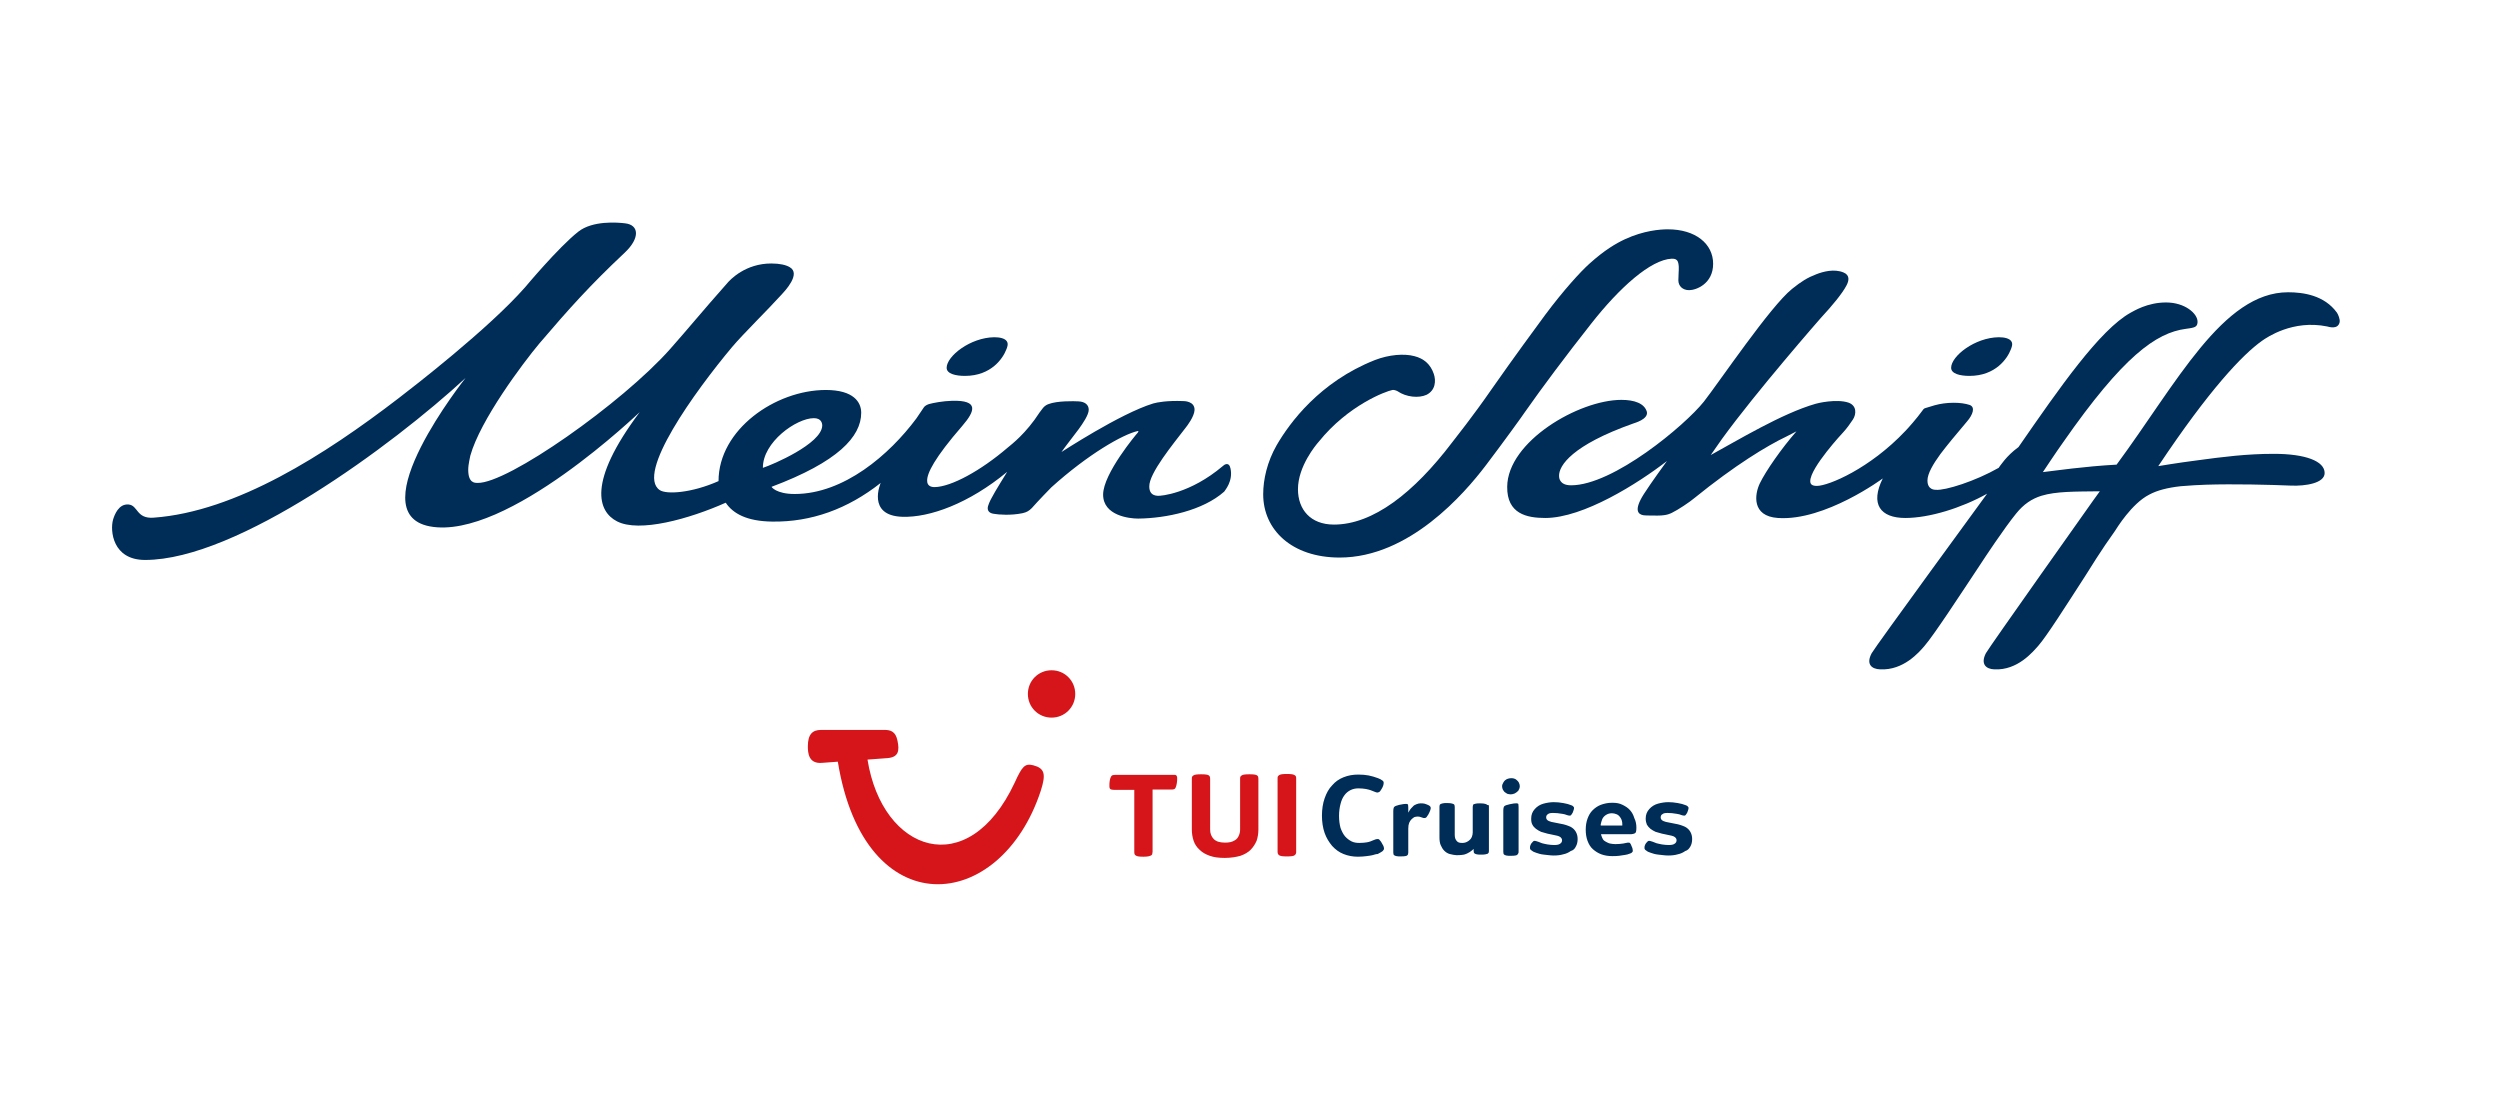<?xml version="1.0" encoding="utf-8"?>
<!-- Generator: Adobe Illustrator 27.8.0, SVG Export Plug-In . SVG Version: 6.00 Build 0)  -->
<svg version="1.1" id="Ebene_1" xmlns="http://www.w3.org/2000/svg" xmlns:xlink="http://www.w3.org/1999/xlink" x="0px" y="0px"
	 viewBox="0 0 834 372.8" style="enable-background:new 0 0 834 372.8;" xml:space="preserve">
<style type="text/css">
	.st0{fill:#002C58;}
	.st1{fill:#D5151A;}
</style>
<g>
	<path class="st0" d="M457.8,285.3c-0.4,0.1-1.1,0.2-1.9,0.3c-0.8,0.1-1.8,0.2-2.9,0.2c-1.7,0-3.3-0.3-4.8-0.9s-2.7-1.5-3.8-2.7
		c-1-1.2-1.9-2.6-2.5-4.3c-0.6-1.7-0.9-3.7-0.9-5.8s0.3-4.1,0.9-5.8c0.6-1.7,1.4-3.2,2.5-4.3c1-1.2,2.3-2.1,3.8-2.7s3.1-0.9,4.9-0.9
		c1.3,0,2.5,0.1,3.5,0.3s2,0.5,3.1,0.9c0.6,0.2,1.1,0.5,1.5,0.8c0.3,0.2,0.4,0.5,0.4,0.7c0,0.6-0.2,1.3-0.7,2.1
		c-0.4,0.7-0.6,0.9-0.8,1c-0.2,0.1-0.4,0.2-0.7,0.2c-0.1,0-0.5-0.1-2.2-0.8c-0.4-0.1-0.9-0.3-1.6-0.4c-0.6-0.1-1.5-0.2-2.5-0.2
		c-0.9,0-1.8,0.2-2.6,0.6c-0.8,0.4-1.5,1-2,1.7c-0.6,0.8-1,1.7-1.3,2.9c-0.3,1.1-0.5,2.5-0.5,4s0.2,2.9,0.5,4
		c0.4,1.1,0.9,2.1,1.5,2.8c0.6,0.7,1.4,1.3,2.2,1.7c0.8,0.4,1.7,0.5,2.6,0.5c1,0,1.9-0.1,2.5-0.2c0.7-0.1,1.5-0.4,2.4-0.8
		c0.4-0.2,0.8-0.3,1.2-0.3c0.3,0,0.5,0.1,0.7,0.4c0.3,0.3,0.5,0.6,0.7,1c0.2,0.3,0.3,0.6,0.5,0.9c0.1,0.3,0.2,0.6,0.2,0.8
		s0,0.4-0.2,0.6c-0.1,0.2-0.3,0.4-0.5,0.5c-0.4,0.3-0.9,0.5-1.4,0.8C459.1,284.9,458.5,285.1,457.8,285.3L457.8,285.3z M477.3,269.5
		c0-0.1-0.1-0.3-0.2-0.5c-0.2-0.2-0.5-0.4-0.8-0.5c-0.4-0.2-0.8-0.3-1.1-0.4c-0.3-0.1-0.8-0.1-1.3-0.1s-0.9,0.1-1.4,0.3
		c-0.5,0.2-0.9,0.4-1.2,0.8c-0.4,0.4-0.7,0.7-0.9,1l-0.6,1v-1.7c0-0.9-0.1-1.1-0.2-1.1s-0.2-0.1-0.3-0.1c-0.1,0-0.3,0-0.5,0
		s-0.6,0-2,0.3c-0.3,0.1-0.7,0.2-1,0.3c-0.3,0.1-0.5,0.2-0.7,0.4c-0.1,0.1-0.3,0.5-0.3,1.4v13.8c0,0.5,0.1,0.8,0.3,0.9
		c0.1,0.1,0.3,0.2,0.7,0.3c0.4,0.1,0.9,0.1,1.5,0.1c1.6,0,2.1-0.2,2.2-0.4c0.1-0.1,0.2-0.2,0.2-0.3c0-0.1,0.1-0.3,0.1-0.6v-8
		c0-0.8,0.1-1.4,0.3-1.9c0.2-0.5,0.5-0.9,0.8-1.2c0.3-0.3,0.6-0.5,0.9-0.7c0.3-0.1,0.7-0.2,1.2-0.2c0.4,0,0.8,0.1,1.3,0.3
		c0.4,0.2,0.7,0.2,1,0.2c0.2,0,0.4-0.1,0.6-0.3c0.2-0.3,0.4-0.6,0.6-0.9C477.1,270.6,477.3,269.9,477.3,269.5L477.3,269.5z
		 M496,268.4c-0.2-0.1-0.6-0.4-2.2-0.4c-0.6,0-1.2,0-1.5,0.1c-0.4,0.1-0.6,0.2-0.7,0.2c-0.1,0.1-0.2,0.2-0.2,0.3
		c0,0.1-0.1,0.3-0.1,0.6v8.5c0,0.5-0.1,1-0.3,1.5c-0.2,0.5-0.6,1-1.2,1.4s-1.2,0.6-1.9,0.6c-0.4,0-0.8,0-1.1-0.1
		c-0.4-0.1-0.8-0.4-1.1-0.9c-0.3-0.5-0.4-1-0.4-1.8v-9.2c0-0.4-0.1-0.8-0.3-0.9c-0.2-0.1-0.7-0.4-2.2-0.4c-0.6,0-1.2,0-1.5,0.1
		c-0.4,0.1-0.6,0.2-0.7,0.2c-0.1,0.1-0.2,0.2-0.3,0.3c0,0.1-0.1,0.3-0.1,0.6v10.2c0,1,0.1,1.9,0.4,2.6s0.7,1.4,1.2,1.9
		s1.1,0.9,1.8,1.1c0.7,0.2,1.9,0.4,2.3,0.4s1.4,0,2.5-0.2c1.5-0.4,2.6-1.3,3.2-1.9v0.6c0,0.5,0.1,0.8,0.3,0.9
		c0.1,0.1,0.3,0.2,0.7,0.3c0.3,0.1,0.8,0.1,1.5,0.1s1.1,0,1.5-0.1s0.6-0.2,0.7-0.2c0.1-0.1,0.2-0.2,0.3-0.3c0-0.1,0.1-0.3,0.1-0.6
		v-14.7c0-0.4,0-0.5-0.1-0.6C496.2,268.6,496.1,268.5,496,268.4L496,268.4z M506.6,284v-14.8c0-0.9-0.1-1.1-0.2-1.1
		s-0.2-0.1-0.3-0.1c-0.1,0-0.3,0-0.5,0s-0.7,0-2,0.3c-0.3,0.1-0.7,0.2-1.1,0.3c-0.4,0.1-0.6,0.3-0.7,0.4s-0.3,0.5-0.3,1.4v13.8
		c0,0.5,0.1,0.8,0.3,0.9c0.1,0.1,0.3,0.2,0.7,0.3c0.4,0.1,0.9,0.1,1.5,0.1c1.6,0,2.1-0.2,2.2-0.4c0.1-0.1,0.2-0.2,0.2-0.3
		C506.6,284.6,506.6,284.4,506.6,284L506.6,284z M501.6,260.9c-0.3,0.5-0.5,0.9-0.5,1.4c0,0.4,0.1,0.7,0.2,1s0.4,0.6,0.6,0.9
		c0.3,0.2,0.6,0.4,0.9,0.6c0.4,0.1,0.7,0.2,1.2,0.2c0.4,0,0.8-0.1,1.3-0.3c0.4-0.2,0.8-0.5,1.2-0.9c0.3-0.5,0.5-1,0.5-1.5
		c0-0.4-0.1-0.8-0.3-1.2c-0.2-0.4-0.6-0.8-1-1.1c-0.5-0.3-1-0.4-1.6-0.4c-0.4,0-0.9,0.1-1.4,0.3
		C502.3,260.1,501.9,260.4,501.6,260.9L501.6,260.9z M525.7,282.4c0.4-0.7,0.6-1.5,0.6-2.5c0-0.9-0.2-1.7-0.6-2.4
		c-0.4-0.7-1-1.3-1.8-1.7c-0.9-0.4-2-0.8-3.3-1l-2-0.4c-0.8-0.1-1.4-0.3-1.9-0.5c-0.7-0.3-0.9-0.8-0.9-1.2c0-0.5,0.2-0.9,0.6-1.1
		c0.3-0.3,0.9-0.4,1.7-0.4c0.9,0,2,0.1,3.1,0.3c0.6,0.1,1.1,0.2,1.5,0.4c0.3,0.1,0.7,0.2,1,0.2c0.2,0,0.4-0.1,0.5-0.3
		c0.2-0.2,0.3-0.5,0.5-0.8c0.3-0.8,0.4-1.2,0.4-1.4c0-0.2,0-0.3-0.2-0.5c-0.1-0.1-0.2-0.3-0.8-0.5c-0.7-0.3-1.5-0.5-2.6-0.7
		s-2.1-0.3-3.2-0.3s-2.3,0.2-3.4,0.5c-1.1,0.3-2.1,0.9-2.9,1.8c-0.8,0.9-1.2,1.9-1.2,3.2c0,0.8,0.1,1.5,0.4,2c0.3,0.6,0.7,1,1.2,1.4
		s1.1,0.7,1.7,1c0.7,0.2,1.4,0.4,2.1,0.6l1.9,0.4c0.5,0.1,1,0.2,1.4,0.3c0.5,0.1,0.8,0.3,1.1,0.5c0.2,0.2,0.5,0.5,0.5,1
		s-0.2,0.9-0.7,1.2c-0.4,0.3-1.1,0.4-2,0.4c-0.7,0-1.5-0.1-2.2-0.2s-1.3-0.3-1.8-0.4c-1.9-0.8-2.4-0.8-2.5-0.8c-0.3,0-0.6,0.3-1,0.8
		c-0.2,0.3-0.3,0.5-0.4,0.8c-0.1,0.2-0.1,0.5-0.1,0.7s0,0.4,0.1,0.5c0,0.1,0.2,0.3,0.7,0.6c0.2,0.2,0.7,0.4,1.3,0.6
		c0.6,0.2,1.4,0.5,2.5,0.6s2.2,0.3,3.3,0.3s2.2-0.1,3.2-0.4c1-0.2,1.8-0.6,2.5-1.1C524.8,283.7,525.4,283.1,525.7,282.4L525.7,282.4
		z M545.9,276.1c0,1.3-0.2,1.7-0.4,1.8c-0.1,0.1-0.3,0.2-0.7,0.3c-0.3,0.1-0.8,0.1-1.4,0.1h-9.3l0.1,0.4c0.1,0.4,0.3,0.8,0.5,1.2
		c0.2,0.4,0.6,0.7,1,0.9s0.9,0.5,1.4,0.6s1.2,0.2,1.8,0.2c1,0,1.9-0.1,2.6-0.2c0.3-0.1,0.7-0.1,1-0.2s0.5-0.1,0.8-0.1
		s0.5,0.1,0.5,0.2c0.2,0.2,0.3,0.5,0.5,1c0.3,0.6,0.4,1.1,0.4,1.5c0,0.2,0,0.3-0.2,0.5c-0.1,0.1-0.2,0.3-0.9,0.5
		c-0.4,0.2-0.9,0.3-1.5,0.4s-1.2,0.2-2,0.3s-1.5,0.1-2.3,0.1c-1.3,0-2.5-0.2-3.6-0.6s-2-1-2.8-1.7s-1.4-1.7-1.8-2.8
		c-0.4-1.1-0.6-2.3-0.6-3.7s0.2-2.6,0.6-3.7c0.4-1.1,0.9-2,1.7-2.8s1.7-1.4,2.7-1.8c1.1-0.4,2.3-0.7,3.8-0.7s2.5,0.2,3.5,0.7
		s1.8,1,2.5,1.8s1.1,1.6,1.4,2.6C545.7,273.9,545.9,275,545.9,276.1L545.9,276.1z M541.2,274.9c0-0.8-0.2-1.5-0.6-2.1
		c-0.4-0.6-0.8-1-1.4-1.2c-0.5-0.2-1-0.3-1.5-0.3c-0.7,0-1.4,0.2-2,0.6s-1,0.9-1.2,1.4c-0.2,0.6-0.4,1.1-0.5,1.7v0.4h7.2V274.9
		L541.2,274.9z M563.9,282.4c0.4-0.7,0.6-1.5,0.6-2.5c0-0.9-0.2-1.7-0.6-2.4c-0.4-0.7-1-1.3-1.8-1.7c-0.9-0.4-2-0.8-3.3-1l-2-0.4
		c-0.8-0.1-1.4-0.3-1.9-0.5c-0.7-0.3-0.9-0.8-0.9-1.2c0-0.5,0.2-0.9,0.6-1.1c0.3-0.3,0.9-0.4,1.7-0.4c0.9,0,2,0.1,3.1,0.3
		c0.6,0.1,1.1,0.2,1.5,0.4c0.3,0.1,0.7,0.2,1,0.2c0.2,0,0.4-0.1,0.5-0.3c0.2-0.2,0.3-0.5,0.5-0.8c0.3-0.8,0.4-1.2,0.4-1.4
		c0-0.2,0-0.3-0.2-0.5c-0.1-0.1-0.2-0.3-0.8-0.5c-0.7-0.3-1.5-0.5-2.6-0.7s-2.1-0.3-3.2-0.3s-2.3,0.2-3.4,0.5
		c-1.1,0.3-2.1,0.9-2.9,1.8c-0.8,0.9-1.2,1.9-1.2,3.2c0,0.8,0.2,1.5,0.4,2c0.3,0.5,0.7,1,1.2,1.4s1.1,0.7,1.7,1
		c0.7,0.2,1.4,0.4,2.1,0.6l1.9,0.4c0.5,0.1,1,0.2,1.4,0.3c0.5,0.1,0.8,0.3,1.1,0.5c0.2,0.2,0.5,0.5,0.5,1s-0.2,0.9-0.7,1.2
		c-0.4,0.3-1.1,0.4-2,0.4c-0.7,0-1.5-0.1-2.2-0.2s-1.3-0.3-1.8-0.4c-1.9-0.8-2.4-0.8-2.5-0.8c-0.3,0-0.6,0.3-1,0.8
		c-0.2,0.3-0.3,0.5-0.4,0.8c-0.1,0.2-0.1,0.5-0.1,0.7s0,0.4,0.1,0.5c0,0.1,0.2,0.3,0.7,0.6c0.2,0.2,0.7,0.4,1.3,0.6s1.4,0.5,2.5,0.6
		s2.2,0.3,3.3,0.3s2.2-0.1,3.2-0.4c1-0.2,1.8-0.6,2.5-1.1C563,283.7,563.5,283.1,563.9,282.4L563.9,282.4z"/>
	<path class="st1" d="M431.9,285.3c0.2-0.1,0.3-0.3,0.4-0.5s0.1-0.4,0.1-0.7v-24.3c0-0.3,0-0.6-0.1-0.8c-0.1-0.2-0.2-0.3-0.4-0.4
		c-0.4-0.3-1.2-0.4-2.6-0.4s-2.2,0.1-2.6,0.4c-0.2,0.1-0.3,0.3-0.4,0.4c-0.1,0.2-0.1,0.4-0.1,0.8v24.3c0,0.5,0.1,0.9,0.5,1.2
		c0.4,0.3,1.2,0.4,2.6,0.4S431.6,285.6,431.9,285.3z M413.8,285.5c1.4-0.5,2.5-1.1,3.4-2s1.5-1.9,2-3c0.4-1.2,0.6-2.4,0.6-3.8v-16.8
		c0-0.6-0.1-1-0.4-1.2c-0.4-0.3-1.2-0.4-2.6-0.4s-2.2,0.1-2.6,0.4c-0.2,0.1-0.3,0.3-0.4,0.4c-0.1,0.2-0.1,0.4-0.1,0.8v16.8
		c0,0.7-0.1,1.3-0.4,2s-0.7,1.3-1.5,1.7c-0.8,0.5-1.8,0.7-3.1,0.7c-0.9,0-1.6-0.1-2.3-0.3c-0.6-0.2-1.1-0.5-1.5-0.9
		s-0.7-0.9-0.9-1.4c-0.2-0.5-0.3-1.1-0.3-1.8v-16.8c0-0.6-0.1-1-0.4-1.2c-0.4-0.3-1.2-0.4-2.6-0.4s-2.2,0.1-2.6,0.4
		c-0.2,0.1-0.3,0.3-0.4,0.4c-0.1,0.2-0.1,0.4-0.1,0.8v16.8c0,1.4,0.2,2.6,0.6,3.8c0.4,1.2,1.1,2.2,2,3c0.9,0.9,2,1.5,3.4,2
		s3,0.7,5,0.7S412.4,285.9,413.8,285.5L413.8,285.5z M384.1,285.3c0.2-0.1,0.3-0.3,0.3-0.5s0.1-0.4,0.1-0.7v-20.7h6
		c0.5,0,0.8,0,1.1-0.1s0.5-0.3,0.6-0.6c0.2-0.4,0.3-0.9,0.4-1.5s0.1-1.1,0.1-1.5c0-0.3,0-0.6-0.1-0.7c0-0.2-0.2-0.3-0.3-0.4
		c-0.1-0.1-0.2-0.1-0.4-0.1s-0.5,0-0.8,0h-18.8c-0.5,0-0.8,0-1.1,0.1s-0.5,0.3-0.6,0.6c-0.2,0.3-0.3,0.8-0.4,1.3s-0.1,1.1-0.1,1.7
		c0,0.3,0,0.6,0.1,0.7c0,0.2,0.2,0.3,0.3,0.4c0.2,0.1,0.6,0.2,1.2,0.2h6.7v20.7c0,0.6,0.1,1,0.5,1.2c0.4,0.3,1.2,0.4,2.6,0.4
		S383.7,285.6,384.1,285.3L384.1,285.3z M269.5,249c0,2.1,0.2,5.8,4.6,5.5l5.4-0.4c8.9,54.9,54.2,50.8,67.7,9.7
		c1.8-5.6,1.3-7.5-2.5-8.5c-2.8-0.7-3.7,0.3-6.2,5.8c-15.6,33.3-44.2,23.2-49.1-7.7l6.7-0.5c3.7-0.3,4-2.5,3.3-5.8
		c-0.6-3-2.2-3.6-4.3-3.6h-21.2C271,243.5,269.5,245,269.5,249L269.5,249z M342.9,231.5c0,4.4,3.5,7.9,7.9,7.9s7.9-3.5,7.9-7.9
		s-3.5-7.9-7.9-7.9S342.9,227.1,342.9,231.5z"/>
</g>
<g>
	<path class="st0" d="M335.9,113.9c-0.6-1-2.3-1.4-4.2-1.4c-8,0.1-15.9,6.3-15.9,10.2c0,2,3,2.7,6.1,2.7c8.8,0,12.7-5.9,13.8-8.8
		C335.9,116.1,336.5,114.8,335.9,113.9L335.9,113.9z"/>
	<path class="st0" d="M671,113.9c-0.6-1-2.3-1.4-4.2-1.4c-8,0.1-15.9,6.3-15.9,10.2c0,2,3,2.7,6.1,2.7c8.8,0,12.7-5.9,13.8-8.8
		C671,116.1,671.6,114.8,671,113.9L671,113.9z"/>
	<path class="st0" d="M410.5,156.3c-0.5-2.4-2.1-1.3-2.6-0.8c-10.9,9.2-20.7,10-21.7,9.9c-2.1-0.1-2.8-1.4-2.8-3.1
		c-0.1-4.4,7.9-14.1,12.2-19.7c0.4-0.5,2.8-3.6,2.9-5.8c0.1-3-3.5-3-3.8-3c-5.4-0.2-8.6,0.4-10,0.8c-11.1,3.4-30.7,16.3-30.6,16.2
		c1.4-2,3.8-5,5.8-7.7c1.3-1.8,3.3-4.7,3.3-6.4c0-1.7-1.3-2.7-3.4-2.8c-1.6-0.1-7.2-0.2-10,0.9c-0.6,0.2-1.2,0.6-1.5,0.9
		c-0.5,0.5-1,1.3-1.5,1.9c-4.5,7-9.4,10.7-10.6,11.7c-9.1,7.8-18.9,13.1-24.4,13.2c-1.2,0-2.5-0.4-2.5-2.1
		c-0.1-2.5,2.5-7.7,11.7-18.3c4.4-5.1,5.5-8.6-3.3-8.4c-3.3,0.1-6.3,0.7-7.8,1.1c-0.6,0.2-1.4,0.6-1.7,1.1c-1.1,1.6-2.1,3.1-2.5,3.7
		c-9,12.1-24.2,25.2-40.6,25.2c-6.2,0-7.8-2.4-7.7-2.4c22.1-8.3,29.9-16.7,29.9-24.7c0-3.5-2.5-7.6-11.8-7.6
		c-16.8,0-35.8,13.2-35.8,30.4c-9,4-17.4,4.5-19.6,3c-8.1-5.4,11.7-32.9,24.1-47.7c3.8-4.5,11.7-12.2,16.6-17.6
		c0.9-1,6.6-6.9,2.6-9.1c-1.2-0.7-3.2-1.2-6.1-1.2c-8.5,0-13.6,5.2-14.9,6.8c-7.9,8.9-13.3,15.5-18.9,21.8
		c-16,18-54.2,44.9-64.2,44.6c-1,0-3.1,0-3.1-4.4c0-1.9,0.7-4.5,0.7-4.7c3.3-11.8,17.4-30.7,23.1-37.5c9.9-11.6,16.9-19.4,28.4-30.2
		c5.2-4.9,4.8-9.3,0.1-9.8c-2.4-0.3-10.8-1-15.6,2.8c-6.6,5.2-17.7,18.5-17.7,18.5c-12.2,13.9-37.6,33.5-42.3,37.1
		c-24.5,18.8-54.1,37.8-81.7,39.8c-5.8,0.4-5.1-4.1-8.3-4.4c-3.3-0.3-4.7,3.4-5.2,5.1c-1,3.6-0.2,13.4,10.7,13.4
		c30.8,0,82.5-38.2,106.9-60.7c0,0-35.8,45-11.9,49.5c25.7,4.8,70.4-38.6,70-38.1c-17.7,23.6-13.8,33.2-7.6,36.4
		c7.4,3.9,24.2-0.8,36.3-6.2c2.4,3.6,7,6.2,15.5,6.3c13,0.2,25.2-4.2,36.2-12.9c0,0-4.8,10.9,7.2,11.3c9.1,0.3,22.2-4.4,35-15
		c0,0-4.2,6.7-5.3,8.9c-0.4,0.7-1.2,2.4-1.2,3.2c0,1.1,0.7,1.7,2,1.9c1.6,0.3,5.8,0.6,9.6-0.2c1.4-0.3,2.2-0.8,3.1-1.7
		c2.2-2.5,6-6.4,6.5-6.9c12.3-11.1,23.9-17.7,28.8-18.8c0.3-0.1,0.4,0.1,0,0.6C379.2,144.7,368,158,368,165s8.7,8,11.7,8
		c9.4-0.1,21.6-2.7,28.7-9C408.6,163.6,411.4,160.6,410.5,156.3L410.5,156.3z M271.5,139.5c2.5,0,2.8,1.7,2.8,2.5
		c-0.2,6.1-16.8,13.1-19.6,14c-0.1,0-0.2,0.1-0.2,0.1C254.4,147.5,265.7,139.5,271.5,139.5L271.5,139.5z"/>
	<path class="st0" d="M508.9,137.2c5.4-7.7,13.3-18.3,21.9-29.2c9.5-12.1,19.9-21.4,26.9-21.7c0.8,0,1.3,0.1,1.7,0.5
		c0.9,0.8,0.6,3.9,0.6,3.9c0,0.9-0.1,1.9-0.1,2.8c0,1.9,1.4,3.3,3.6,3.3c2.3,0,8-2.1,8-8.8s-5.9-11.5-15.1-11.5
		c-2.6,0-8,0.4-14.3,3.3c-3,1.4-6.8,3.6-11.9,8.2c-2.9,2.6-8.5,8.7-14.7,17c-2.8,3.8-10.6,14.4-17.8,24.7
		c-6.5,9.4-12.3,16.6-13.2,17.8C471.6,164.5,458,175,445,175c-7.8,0-12-5-12-11.8c0-7.7,6.1-14.9,6.9-15.8
		c9.9-12.3,22.5-16.9,24.6-17.3c0.3-0.1,1.2,0.1,1.7,0.4c2.9,2,7.1,2.4,9.7,1.2c3-1.5,3.2-4.7,2.4-7c-1.1-3.2-3.3-5.1-6.5-5.9
		c-3.4-0.9-8.4-0.5-13.1,1.3c-18.5,7.3-28.5,21-32.8,28.4c-3.2,5.6-4.5,11.5-4.5,16.4c0,11.8,9.5,21.1,25.5,21.1
		c23.2,0,41.6-21.3,48.8-30.8C501.7,147.3,507.9,138.7,508.9,137.2L508.9,137.2z"/>
	<path class="st0" d="M698.4,166.8c0,0-35.1,49.5-35.9,51.1c-1.9,3.7,0.1,5.3,2.8,5.4c7.8,0.4,12.9-5.9,14.7-7.9
		c2.8-3.2,9.2-13.3,15.6-23.2c1.2-1.9,5.5-8.9,9.9-15c0.6-0.9,5.6-9.2,11.5-12.2c2.6-1.4,6-2.3,10.5-2.8c2-0.2,7.4-0.5,8.4-0.5
		c9.4-0.3,21.2,0,28.4,0.3c4.8,0.2,11.2-0.8,11.2-4.2c0-4-6.5-6.4-16.9-6.4c-9.1,0-17,1-25.8,2.2c-6.3,0.8-12.8,1.9-12.8,1.9
		c17-25.5,28.1-37.2,34.6-41.8c1.7-1.2,10.3-7.1,21.7-4.8c0.5,0.1,3.6,1.2,4.2-1.4c0.2-1-0.5-2.6-0.9-3.2
		c-4.2-5.8-11.2-6.8-16.3-6.8c-21.8,0-37.2,30.4-57.2,57.5c-10.9,0.6-20.3,2-24.6,2.5c0,0,4.7-7.1,6.8-10c20-28.7,31-36.5,40.9-37.8
		c0.6-0.1,1.8-0.2,2.7-0.5c1.2-0.4,1.2-1.4,1.2-1.9c0-2.7-4.2-6.4-10.5-6.4s-10.8,2.9-11.8,3.4c-10.3,5.7-23.7,25-37.4,44.8
		c0,0,0,0-0.1,0.1c-4,2.9-6.1,6.3-6.5,6.8c0,0,0,0.1-0.1,0.1c-7.7,4.4-17.8,7.6-20.9,7.3c-0.4,0-2.8,0-2.8-3.1
		c0-2.3,1.9-5.5,4.3-8.8c2.1-2.8,5.5-6.9,8.9-10.9c2-2.3,2.8-4.8,0.9-5.5c-2.9-1-7.8-1-11.7,0.1c-0.6,0.2-2.6,0.8-3.3,1
		c-0.4,0.2-0.7,0.6-0.8,0.8c-1.8,2.5-4.8,5.9-5.7,6.8c-11.8,12.5-25.6,18.3-29.5,18.3c-1.8,0-2.2-0.7-2.2-1.6
		c0-4.5,10.9-16.2,11.1-16.4c1-1.1,2.2-2.7,3.1-4.1c1.2-1.8,1.4-4.7-1.5-5.7c-4-1.3-10.3,0.2-10.9,0.4c-11.2,3.2-26.2,12.3-35,17.1
		c0,0,2.5-3.6,3.7-5.3c11.6-16,33-40.4,33-40.4c3.9-4.2,7.2-8.2,8.6-10.9c0.8-1.5,1.2-3.4-1-4.3c-3.1-1.3-6.8-0.3-9.1,0.6
		c-2.9,1.1-5,2.4-8.1,4.9c-7.2,5.8-24.1,30.8-29.4,37.6l0,0c-6.3,7.9-30.2,27.9-44.3,27.9c-4,0-4-2.7-4-3.1
		c-0.1-3.5,4.4-10.3,24.7-17.5c0.5-0.2,5.1-1.4,4.6-3.9c-0.8-2.8-4.1-4-8.5-4c-14.2,0-38,13.9-38.1,29c-0.1,9,6.5,10.4,12.7,10.4
		c12.7,0,30.9-11.5,40.6-19l-0.3,0.4c0,0-4.9,6.7-7.4,10.6c-3.5,5.5-1.9,6.8-0.1,7.1c0.8,0.1,3.7,0.1,4.7,0.1c3.3,0,4.4-0.8,4.7-0.9
		c2.1-1,6.1-3.7,7.5-4.9c13.7-11.1,24.3-17.5,30.8-20.6l3.3-1.7c-5,5.7-10.2,13.2-12.2,17.3c-1.8,3.7-2.8,11,6,11.6
		c15.7,1.1,35-13.2,35-13.2c-4.3,8.6-0.8,13.2,7.5,13.2c8,0,18.7-3.3,27.3-8.1c0,0-37.5,51.3-38.5,53.2c-2,3.7,0,5.3,2.8,5.4
		c7.8,0.4,13-5.7,14.8-7.8c3.2-3.7,11.6-16.6,18.9-27.6c0.9-1.4,7.7-11.7,11.7-16.6c2.5-3.1,5.2-4.9,8.4-5.9
		c4.9-1.5,11.2-1.4,19.5-1.5L698.4,166.8L698.4,166.8z"/>
</g>
</svg>
